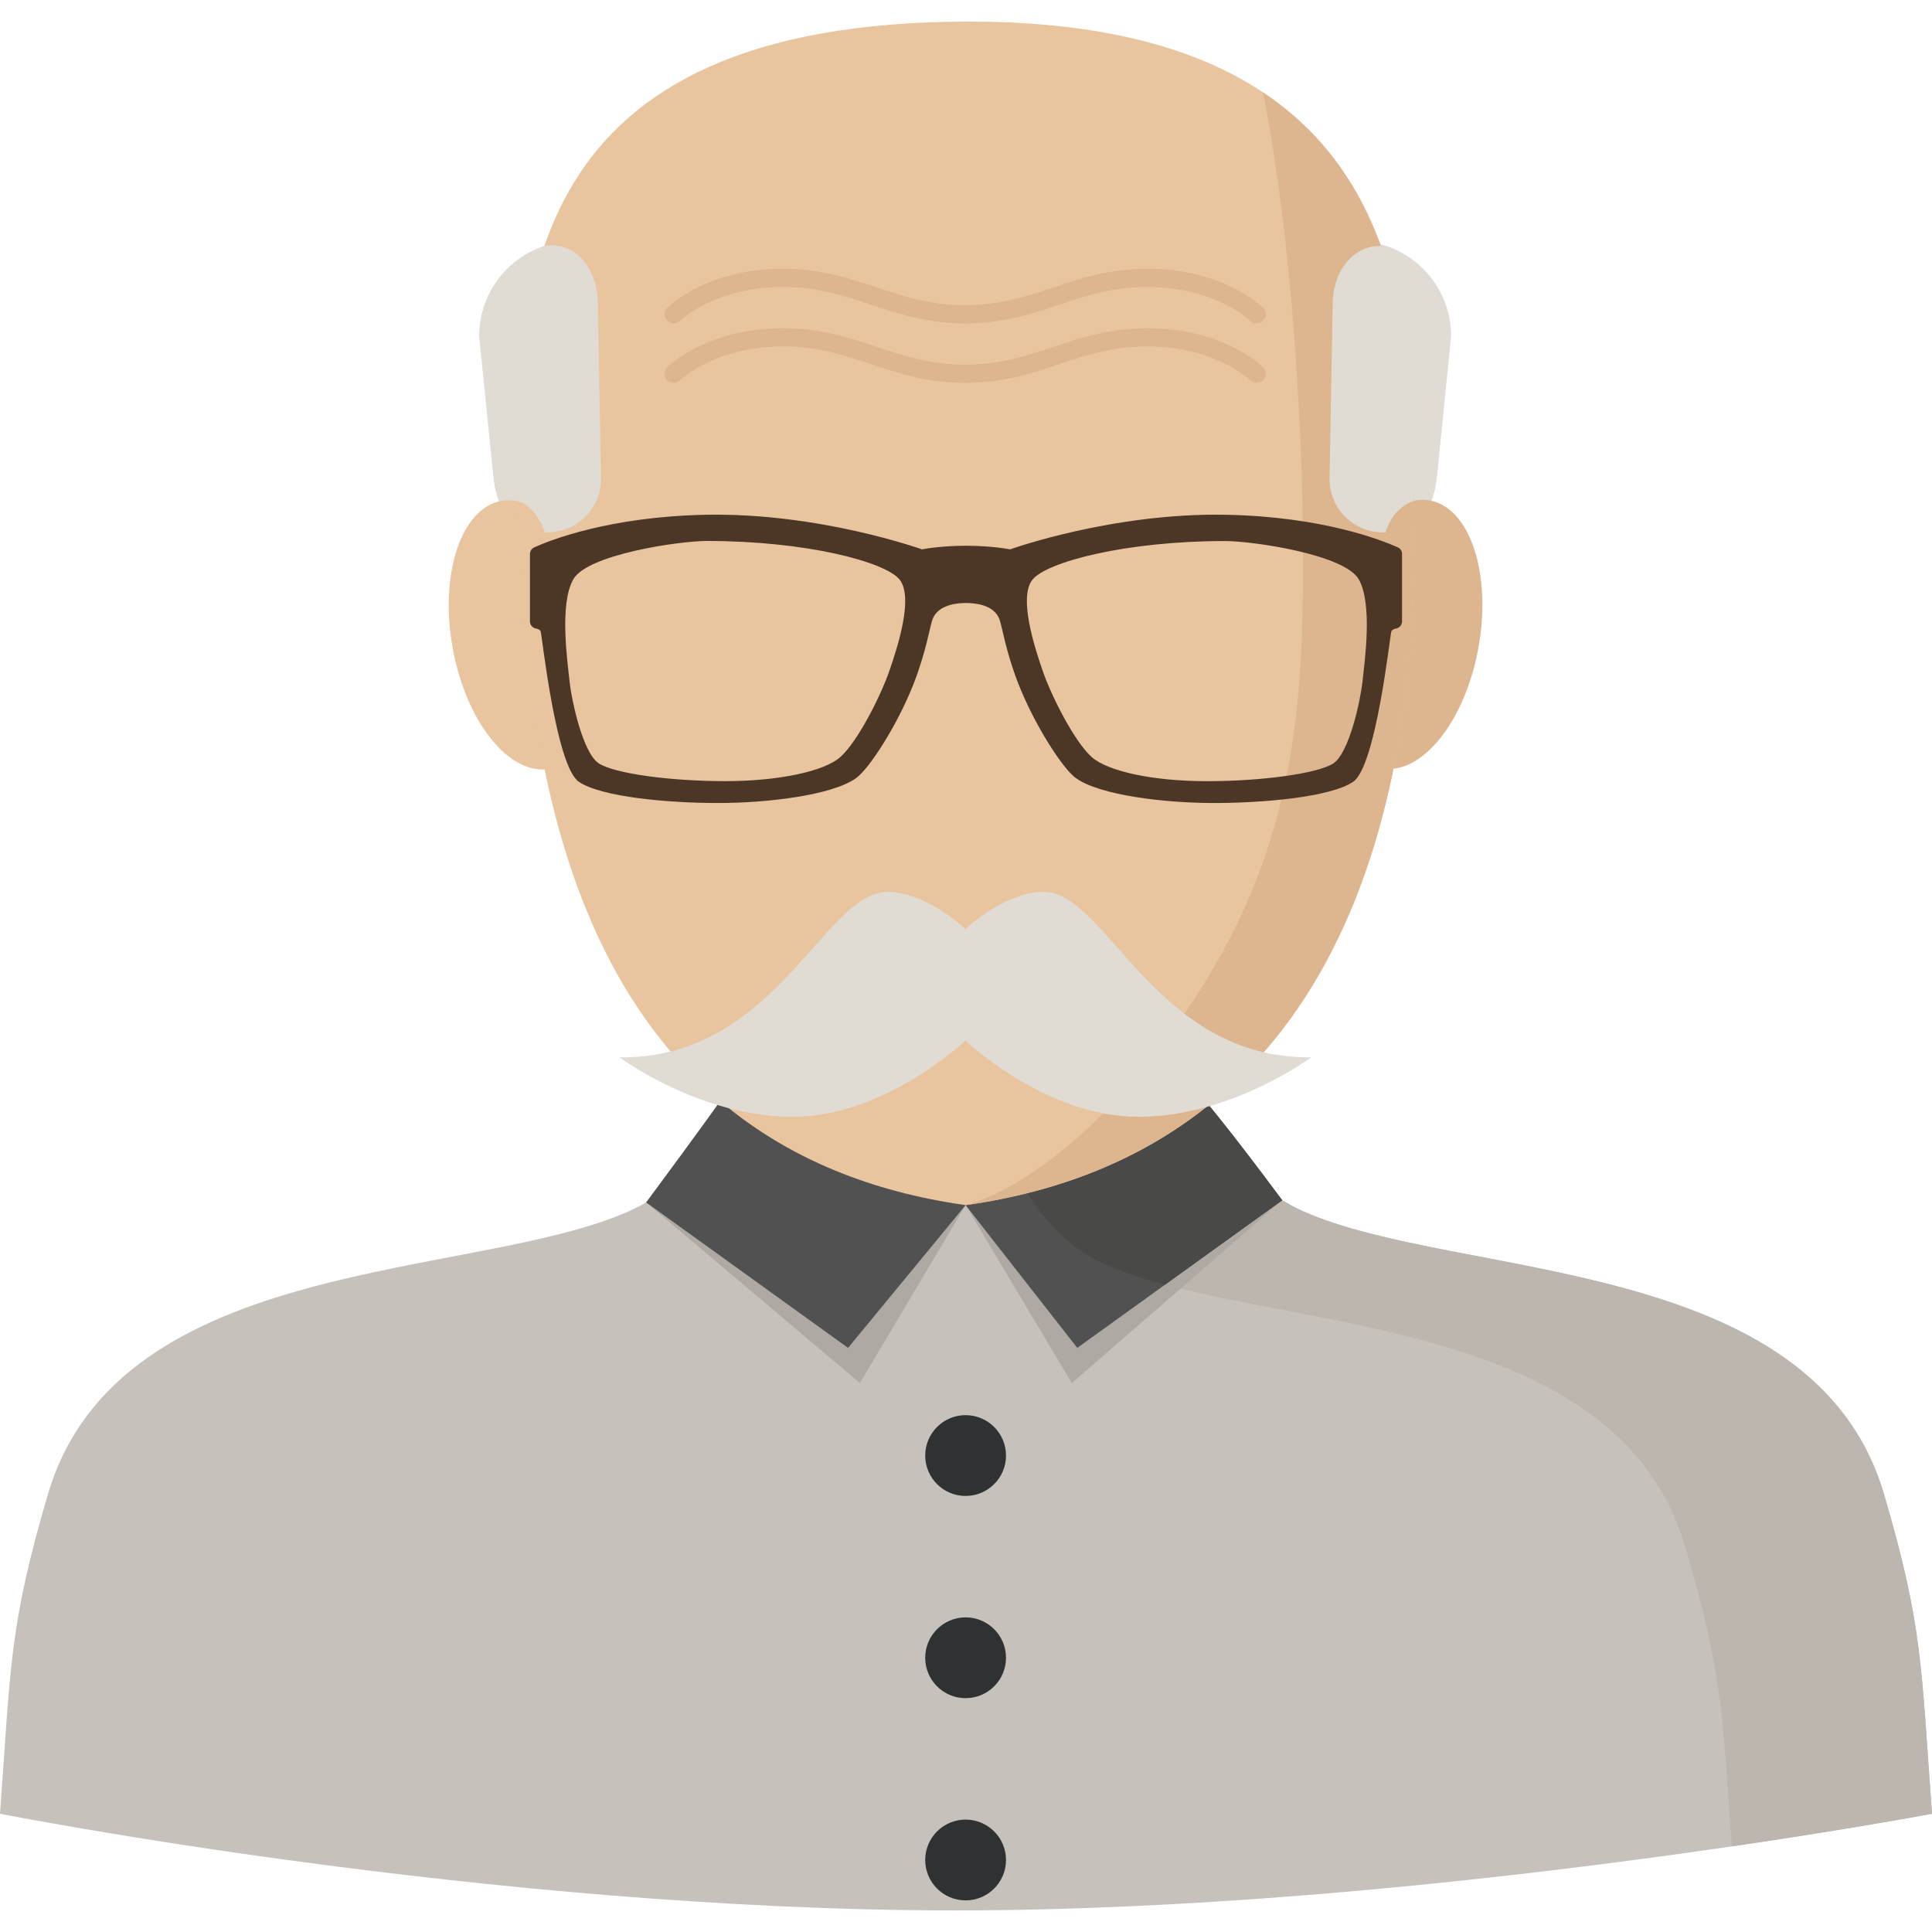 <?xml version="1.0" encoding="iso-8859-1"?>
<!-- Uploaded to: SVG Repo, www.svgrepo.com, Generator: SVG Repo Mixer Tools -->
<svg height="800px" width="800px" version="1.1" id="Layer_1" xmlns="http://www.w3.org/2000/svg" xmlns:xlink="http://www.w3.org/1999/xlink" 
	 viewBox="0 0 303.502 303.502" xml:space="preserve">
<g>
	<g>
		<path style="fill:#C6C1BA;" d="M295.942,234.663c-11.151-37.754-67.121-33.566-91.279-44.408
			c-24.157-10.842-20.386-47.219-23.449-53.548h-58.932c-3.058,6.329,0.714,42.711-23.449,53.548
			C74.675,201.097,18.7,196.91,7.554,234.663C1.405,255.488,1.697,261.856,0,284.923c0,0,76.8,15.187,150.014,15.187
			s153.488-15.187,153.488-15.187C301.799,261.85,302.091,255.488,295.942,234.663z"/>
		<path style="fill:#BCB6AF;" d="M173.452,198.568c24.157,10.842,80.133,6.655,91.279,44.408c5.857,19.83,5.868,26.552,7.324,47.073
			c19.234-2.816,31.442-5.126,31.442-5.126c-1.697-23.067-1.405-29.435-7.554-50.26c-11.151-37.754-67.121-33.566-91.279-44.408
			c-24.157-10.842-20.386-47.219-23.449-53.548h-31.206C150.014,136.707,149.295,187.731,173.452,198.568z"/>
		<g>
			<polygon style="fill:#AFA9A3;" points="201.426,188.552 168.377,217.268 151.689,189.316 			"/>
			<polygon style="fill:#AFA9A3;" points="101.503,188.889 135.086,217.268 151.689,189.316 			"/>
			<path style="fill:#515151;" d="M151.689,189.316l-38.344-16.637c0,0-3.389,4.817-11.843,16.21l31.723,22.853L151.689,189.316z"/>
			<path style="fill:#515151;" d="M151.689,189.316l37.422-16.637c0,0,3.861,4.48,12.315,15.873l-32.195,23.191L151.689,189.316z"/>
			<path style="fill:#494948;" d="M189.111,172.679l-28.867,12.832c3.26,5.778,7.548,10.516,13.208,13.057
				c2.799,1.253,6.02,2.31,9.555,3.249l18.419-13.265C192.973,177.159,189.111,172.679,189.111,172.679z"/>
		</g>
		<g>
			<circle style="fill:#2F3233;" cx="151.689" cy="228.655" r="6.346"/>
			<circle style="fill:#2F3233;" cx="151.689" cy="260.423" r="6.346"/>
			<circle style="fill:#2F3233;" cx="151.689" cy="292.19" r="6.346"/>
		</g>
		<path style="fill:#E0DBD3;" d="M210.492,88.78H92.746c-7.858,0-14.434-5.947-15.226-13.765l-2.248-22.213
			c0-8.24,6.683-14.923,14.923-14.923h122.844c8.24,0,14.923,6.683,14.923,14.923l-2.243,22.207
			C224.926,82.828,218.344,88.78,210.492,88.78z"/>
		<g>
			
				<ellipse transform="matrix(-0.177 0.984 -0.984 -0.177 358 -99.954)" style="fill:#DDB58E;" cx="220.791" cy="99.703" rx="21.386" ry="11.629"/>
			
				<ellipse transform="matrix(-0.984 0.177 -0.177 -0.984 181.413 183.237)" style="fill:#E8C59E;" cx="82.534" cy="99.71" rx="11.629" ry="21.386"/>
			<path style="fill:#E8C59E;" d="M152.262,3.392c-70.213,0-71.517,41.952-70.865,75.164c0.866,43.903,9.19,102.104,70.291,110.76
				c61.276-8.678,71.629-66.857,70.426-110.76C221.345,50.65,222.475,3.392,152.262,3.392z"/>
			<path style="fill:#DDB58E;" d="M222.115,78.557c-0.534-19.464-0.152-48.349-23.697-64.036c5.992,30.306,7.475,75.344,5.396,95.91
				c-1.714,16.969-6.441,31.869-16.738,47.326c-18.717,28.103-35.387,31.565-35.387,31.565l0,0
				C212.965,180.638,223.318,122.459,222.115,78.557z"/>
			<path style="fill:#E0DBD3;" d="M163.931,140.102c-6.143,0.006-12.27,5.84-12.27,5.84s-6.126-5.834-12.27-5.84
				c-9.932-0.011-17.525,26.288-42.059,25.995c0,0,12.562,9.347,27.164,9.347s27.164-11.978,27.164-11.978
				s12.562,11.978,27.164,11.978s27.164-9.347,27.164-9.347C181.456,166.39,173.857,140.097,163.931,140.102z"/>
			<path style="fill:#DDB58E;" d="M197.413,60.149c-0.365,0-0.731-0.141-1.006-0.416l0,0c-0.056-0.051-5.514-5.311-16.165-5.311
				c-5.491,0-9.555,1.355-13.86,2.788c-4.328,1.444-8.808,2.934-14.765,2.934c-5.958,0-10.432-1.495-14.765-2.934
				c-4.305-1.433-8.369-2.788-13.86-2.788c-10.651,0-16.114,5.255-16.165,5.311c-0.562,0.556-1.467,0.551-2.023-0.011
				s-0.556-1.461,0-2.018c0.253-0.253,6.278-6.143,18.188-6.143c5.958,0,10.432,1.495,14.765,2.934
				c4.305,1.433,8.369,2.788,13.86,2.788s9.555-1.355,13.86-2.788c4.328-1.444,8.808-2.934,14.765-2.934
				c11.904,0,17.935,5.89,18.188,6.143c0.556,0.556,0.556,1.467,0,2.023C198.144,60.008,197.778,60.149,197.413,60.149z"/>
			<path style="fill:#DDB58E;" d="M197.413,50.808c-0.365,0-0.731-0.141-1.006-0.416l0,0c-0.056-0.051-5.514-5.311-16.165-5.311
				c-5.491,0-9.555,1.355-13.86,2.788c-4.328,1.444-8.808,2.934-14.765,2.934c-5.958,0-10.432-1.495-14.765-2.934
				c-4.305-1.433-8.369-2.788-13.86-2.788c-10.651,0-16.114,5.255-16.165,5.311c-0.562,0.556-1.467,0.551-2.023-0.011
				s-0.556-1.461,0-2.018c0.253-0.253,6.278-6.143,18.188-6.143c5.958,0,10.432,1.495,14.765,2.934
				c4.305,1.433,8.369,2.788,13.86,2.788s9.555-1.355,13.86-2.788c4.328-1.444,8.808-2.934,14.765-2.934
				c11.904,0,17.935,5.89,18.188,6.143c0.556,0.556,0.556,1.467,0,2.023C198.144,50.667,197.778,50.808,197.413,50.808z"/>
			<path style="fill:#E0DBD3;" d="M219.541,39.904l-1.551-1.18c-5.042-0.826-8.532,3.653-8.628,8.763l-0.5,27.603
				c-0.09,4.845,3.934,8.757,8.779,8.532c0.86-2.569,2.349-4.215,4.48-4.941l0.41-16.069L219.541,39.904z"/>
			<path style="fill:#E0DBD3;" d="M82.927,41.084l2.602-2.456c5.042-0.826,8.29,3.749,8.38,8.858l0.5,27.603
				c0.09,4.845-3.934,8.757-8.779,8.532c-1.062-2.681-2.467-4.339-4.232-4.901L80.74,62.616L82.927,41.084z"/>
			<path style="fill:#4C3626;" d="M219.586,85.987c-2.484-1.118-11.798-4.817-26.94-5.12c-17.868-0.354-33.971,5.435-33.971,5.435
				s-2.771-0.568-6.919-0.568c-4.154,0-6.919,0.568-6.919,0.568s-16.103-5.789-33.971-5.435c-15.142,0.298-24.455,3.996-26.94,5.12
				c-0.41,0.185-0.674,0.59-0.674,1.04v10.595c0,0.562,0.416,1.029,0.967,1.124c0.332,0.056,0.641,0.191,0.725,0.489
				c0.214,0.708,2.4,21.184,6.003,23.59s14.102,3.322,21.847,3.322s17.845-1.203,21.656-3.884c2.119-1.489,6.526-8.392,9.038-14.76
				c2.012-5.104,2.608-9.218,3.018-10.258c0.916-2.333,4.013-2.518,5.244-2.518c1.237,0,4.328,0.191,5.244,2.518
				c0.41,1.034,1,5.154,3.018,10.258c2.512,6.368,6.925,13.27,9.038,14.76c3.811,2.681,13.911,3.884,21.656,3.884
				s18.245-0.916,21.847-3.322c3.603-2.406,5.789-22.882,6.003-23.59c0.09-0.292,0.399-0.427,0.725-0.489
				c0.556-0.096,0.967-0.562,0.967-1.124V87.027C220.261,86.577,219.996,86.172,219.586,85.987z M139.762,105.249
				c-1.366,4.002-4.98,11.179-7.723,13.652c-2.473,2.231-9.561,3.811-18.126,3.811s-17.267-1.169-19.801-2.76
				c-2.541-1.585-4.317-9.898-4.631-12.882c-0.315-2.985-1.652-12.124,0.573-16.058s16.693-6.031,21.004-6.031
				c15.614,0,28.047,3.282,30.267,6.076C143.551,93.861,140.976,101.691,139.762,105.249z M214.033,107.076
				c-0.315,2.985-2.096,11.297-4.631,12.882c-2.541,1.585-11.236,2.76-19.801,2.76c-8.566,0-15.653-1.579-18.126-3.811
				c-2.743-2.473-6.357-9.651-7.723-13.652c-1.214-3.558-3.783-11.393-1.563-14.186s14.659-6.076,30.267-6.076
				c4.317,0,18.784,2.096,21.004,6.031C215.68,94.957,214.348,104.091,214.033,107.076z"/>
		</g>
	</g>
</g>
</svg>